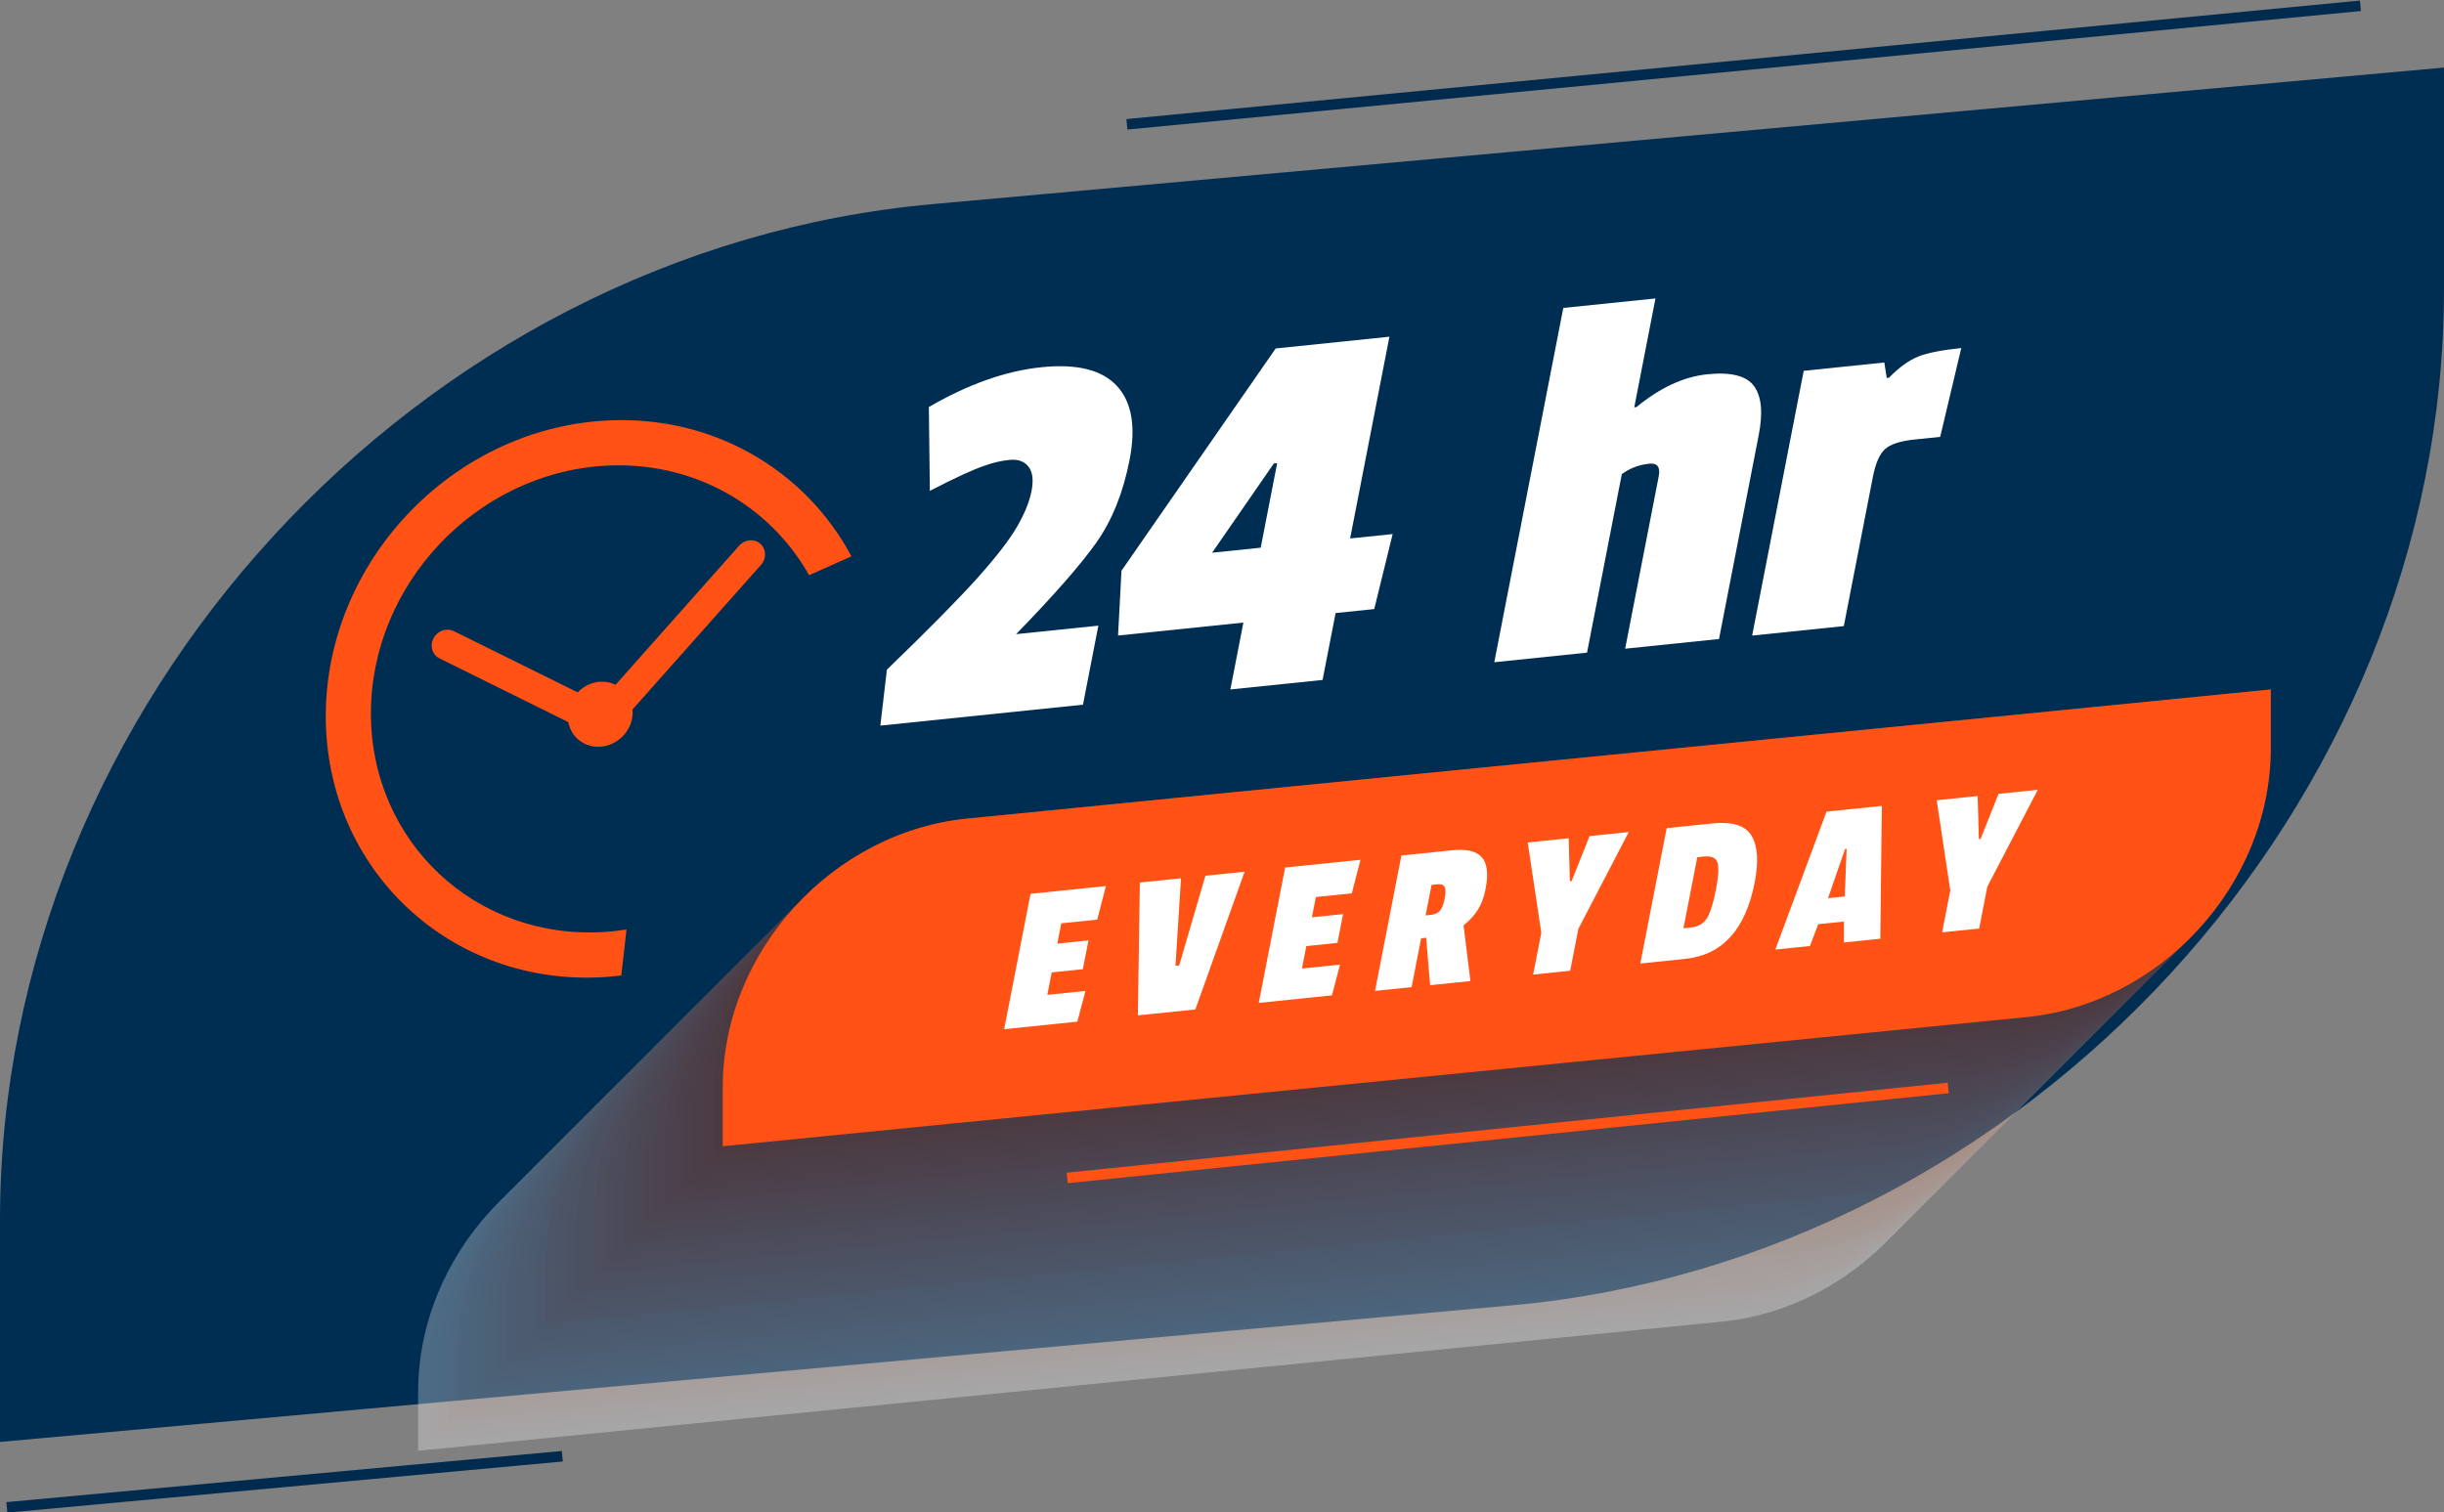<?xml version="1.0" encoding="UTF-8"?>
<svg xmlns="http://www.w3.org/2000/svg" viewBox="0 0 1708.61 1057.56">
  <rect x="0" y="0" width="1708.61" height="1057.56" fill="#808080" stroke="none"/>
  <defs>
    <style>
      .cls-1 {
        fill: #ffa07e;
      }

      .cls-1, .cls-2, .cls-3, .cls-4, .cls-5, .cls-6, .cls-7, .cls-8, .cls-9, .cls-10, .cls-11, .cls-12, .cls-13, .cls-14, .cls-15, .cls-16, .cls-17, .cls-18, .cls-19, .cls-20, .cls-21, .cls-22, .cls-23, .cls-24, .cls-25, .cls-26, .cls-27, .cls-28, .cls-29, .cls-30, .cls-31, .cls-32, .cls-33, .cls-34 {
        stroke-width: 0px;
      }

      .cls-2 {
        fill: #ffe9e1;
      }

      .cls-3 {
        fill: #ff956f;
      }

      .cls-4 {
        fill: #ffc7b3;
      }

      .cls-5 {
        fill: #ffb69c;
      }

      .cls-6 {
        fill: #ff8a60;
      }

      .cls-7 {
        fill: #ff632b;
      }

      .cls-8 {
        fill: #ffbca4;
      }

      .cls-9 {
        fill: #ffd8ca;
      }

      .cls-10 {
        fill: #fff9f7;
      }

      .cls-11 {
        fill: #ffd2c2;
      }

      .cls-12 {
        fill: #002d52;
      }

      .cls-35 {
        isolation: isolate;
      }

      .cls-13 {
        fill: #ff6832;
      }

      .cls-14 {
        fill: #ff7949;
      }

      .cls-15 {
        fill: #fff4f0;
      }

      .cls-16 {
        fill: #ff6e3a;
      }

      .cls-17 {
        fill: #ff8458;
      }

      .cls-18 {
        fill: #ffa686;
      }

      .cls-19 {
        fill: #ffeee8;
      }

      .cls-20 {
        fill: #ff581c;
      }

      .cls-21 {
        fill: #ffded2;
      }

      .cls-22 {
        fill: #fff;
      }

      .cls-23 {
        fill: #ff5214;
      }

      .cls-36 {
        mix-blend-mode: multiply;
        opacity: .3;
      }

      .cls-24 {
        fill: #002b4f;
      }

      .cls-25 {
        fill: #ff7f51;
      }

      .cls-26 {
        fill: #ffc2ac;
      }

      .cls-27 {
        fill: #ffab8d;
      }

      .cls-28 {
        fill: #ff7341;
      }

      .cls-29 {
        fill: #ffcdbb;
      }

      .cls-30 {
        fill: #ff9b77;
      }

      .cls-31 {
        fill: #ff8f67;
      }

      .cls-32 {
        fill: #ff5d23;
      }

      .cls-33 {
        fill: #ffb195;
      }

      .cls-34 {
        fill: #ffe3d9;
      }
    </style>
  </defs>
  <g class="cls-35">
    <g id="Layer_1" data-name="Layer 1">
      <g>
        <path class="cls-12" d="M1056.29,912.82L0,1008.29v-155.1C0,492.92,292.05,174.83,652.32,142.71L1708.61,47.24v155.1c0,360.27-292.05,678.36-652.32,710.48Z"/>
        <g>
          <g>
            <path class="cls-22" d="M649.36,284.61c27.57-15.97,53.77-25.25,78.61-27.81,24.84-2.57,42.45,1.8,52.87,13.09,10.41,11.3,13.36,28.48,8.88,51.54-4.49,23.06-12.22,42.35-23.18,57.88-10.97,15.52-29.69,36.9-56.18,64.13l57.51-5.94-10.76,55.27-141.66,14.63,4.58-39.1c29.51-28.55,50.72-50.05,63.63-64.51,12.9-14.46,22-26.25,27.31-35.4,5.31-9.13,8.7-17.49,10.19-25.1,1.47-7.6.76-13.26-2.17-17-2.93-3.73-7.36-5.3-13.27-4.69-5.92.61-11.73,1.96-17.44,4.07-7.82,2.58-20.56,8.44-38.22,17.58l-.69-58.63Z"/>
            <path class="cls-22" d="M960.75,425.9l-27.02,2.79-9.11,46.77-64.46,6.65,9.1-46.76-87.63,9.05,2.4-45.31,107.81-155.43,79.51-8.21-27.47,141.07,29.73-3.07-12.87,52.45ZM881.36,382.98l11.52-59.13-2.32.24-43.17,62.41,33.97-3.51Z"/>
            <path class="cls-22" d="M1144.09,284.63c16.51-13.57,33.01-21.21,49.47-22.91,16.47-1.7,27.35,1.04,32.64,8.19,5.29,7.16,6.4,18.59,3.34,34.3l-27.77,142.62-65.62,6.78,23.48-120.58c1.25-6.44-.96-9.37-6.62-8.79-7.21.75-13.6,3.17-19.19,7.29l-24.31,124.84-64.85,6.7,48.24-247.74,64.46-6.65-14.83,76.14,1.55-.17Z"/>
            <path class="cls-22" d="M1309.27,333.84l-20.25,103.97-64.08,6.63,36.04-185.14,56.36-5.82,1.68,10.81,1.54-.16c7.22-7.31,14.05-12.24,20.47-14.8,6.42-2.56,16.45-4.55,30.1-5.96l-14.74,62.12-17.76,1.83c-10.03,1.04-16.97,3.27-20.79,6.69-3.82,3.43-6.68,10.03-8.58,19.82Z"/>
          </g>
          <path class="cls-23" d="M516.93,381.37c-.07.07-.14.15-.21.23l-86.37,97.24c-2.94-1.4-6.22-2.23-9.79-2.16-6.48.13-12.41,3.01-16.73,7.46l-86.46-42.78c-5.06-2.5-11.37-.48-14.27,4.95-2.82,5.23-1,11.51,4.06,14.02l90.14,44.6c1.87,10.09,10.55,17.48,21.35,17.26,12.54-.25,23.12-10.65,23.65-23.21.04-.96-.09-1.87-.16-2.8l89.86-101.17c3.97-4.46,3.76-11.09-.46-14.8-4.15-3.64-10.63-3.11-14.62,1.15ZM422.3,294.15c-107.28,6.67-194.55,99.37-194.55,206.64s87.27,189.12,194.55,182.46c4.05-.25,8.07-.67,12.06-1.16l3.63-32.13c-5.16.82-10.39,1.42-15.69,1.74-89.88,5.59-163-62.99-163-152.87s73.12-167.55,163-173.13c61.83-3.84,115.72,27.41,143.34,76.54l29.6-13.23c-32.35-60.64-97.7-99.54-172.94-94.86Z"/>
        </g>
        <rect class="cls-24" x="785.82" y="41.74" width="866.35" height="7.36" transform="translate(1.25 116.9) rotate(-5.49)"/>
        <rect class="cls-24" x="4.06" y="1032.46" width="389.97" height="7.37" transform="translate(-94.24 22.64) rotate(-5.26)"/>
        <g>
          <g class="cls-36">
            <path class="cls-22" d="M1201.73,924.39l-909.42,90.1v-41.09c0-95.44,77.37-179.71,172.81-188.22l909.42-90.1v41.09c0,95.44-77.37,179.71-172.81,188.22Z"/>
            <path class="cls-10" d="M1208.6,917.52l-909.42,90.1v-41.09c0-95.44,77.37-179.71,172.81-188.22l909.42-90.1v41.09c0,95.44-77.37,179.71-172.81,188.22Z"/>
            <path class="cls-15" d="M1215.47,910.65l-909.42,90.1v-41.09c0-95.44,77.37-179.71,172.81-188.22l909.42-90.1v41.09c0,95.44-77.37,179.71-172.81,188.22Z"/>
            <path class="cls-19" d="M1222.34,903.78l-909.42,90.1v-41.09c0-95.44,77.37-179.71,172.81-188.22l909.42-90.1v41.09c0,95.44-77.37,179.71-172.81,188.22Z"/>
            <path class="cls-2" d="M1229.21,896.91l-909.42,90.1v-41.09c0-95.44,77.37-179.71,172.81-188.22l909.42-90.1v41.09c0,95.44-77.37,179.71-172.81,188.22Z"/>
            <path class="cls-34" d="M1236.08,890.04l-909.42,90.1v-41.09c0-95.44,77.37-179.71,172.81-188.22l909.42-90.1v41.09c0,95.44-77.37,179.71-172.81,188.22Z"/>
            <path class="cls-21" d="M1242.95,883.17l-909.42,90.1v-41.09c0-95.44,77.37-179.71,172.81-188.22l909.42-90.1v41.09c0,95.44-77.37,179.71-172.81,188.22Z"/>
            <path class="cls-9" d="M1249.82,876.3l-909.42,90.1v-41.09c0-95.44,77.37-179.71,172.81-188.22l909.42-90.1v41.09c0,95.44-77.37,179.71-172.81,188.22Z"/>
            <path class="cls-11" d="M1256.69,869.43l-909.42,90.1v-41.09c0-95.44,77.37-179.71,172.81-188.22l909.42-90.1v41.09c0,95.44-77.37,179.71-172.81,188.22Z"/>
            <path class="cls-29" d="M1263.56,862.56l-909.42,90.1v-41.09c0-95.44,77.37-179.71,172.81-188.22l909.42-90.1v41.09c0,95.44-77.37,179.71-172.81,188.22Z"/>
            <path class="cls-4" d="M1270.43,855.69l-909.42,90.1v-41.09c0-95.44,77.37-179.71,172.81-188.22l909.42-90.1v41.09c0,95.44-77.37,179.71-172.81,188.22Z"/>
            <path class="cls-26" d="M1277.3,848.82l-909.42,90.1v-41.09c0-95.44,77.37-179.71,172.81-188.22l909.42-90.1v41.09c0,95.44-77.37,179.71-172.81,188.22Z"/>
            <path class="cls-8" d="M1284.17,841.95l-909.42,90.1v-41.09c0-95.44,77.37-179.71,172.81-188.22l909.42-90.1v41.09c0,95.44-77.37,179.71-172.81,188.22Z"/>
            <path class="cls-5" d="M1291.04,835.08l-909.42,90.1v-41.09c0-95.44,77.37-179.71,172.81-188.22l909.42-90.1v41.09c0,95.44-77.37,179.71-172.81,188.22Z"/>
            <path class="cls-33" d="M1297.91,828.21l-909.42,90.1v-41.09c0-95.44,77.37-179.71,172.81-188.22l909.42-90.1v41.09c0,95.44-77.37,179.71-172.81,188.22Z"/>
            <path class="cls-27" d="M1304.78,821.34l-909.42,90.1v-41.09c0-95.44,77.37-179.71,172.81-188.22l909.42-90.1v41.09c0,95.44-77.37,179.71-172.81,188.22Z"/>
            <path class="cls-18" d="M1311.65,814.47l-909.42,90.1v-41.09c0-95.44,77.37-179.71,172.81-188.22l909.42-90.1v41.09c0,95.44-77.37,179.71-172.81,188.22Z"/>
            <path class="cls-1" d="M1318.52,807.6l-909.42,90.1v-41.09c0-95.44,77.37-179.71,172.81-188.22l909.42-90.1v41.09c0,95.44-77.37,179.71-172.81,188.22Z"/>
            <path class="cls-30" d="M1325.39,800.73l-909.42,90.1v-41.09c0-95.44,77.37-179.71,172.81-188.22l909.42-90.1v41.09c0,95.44-77.37,179.71-172.81,188.22Z"/>
            <path class="cls-3" d="M1332.26,793.86l-909.42,90.1v-41.09c0-95.44,77.37-179.71,172.81-188.22l909.42-90.1v41.09c0,95.44-77.37,179.71-172.81,188.22Z"/>
            <path class="cls-31" d="M1339.13,786.99l-909.42,90.1v-41.09c0-95.44,77.37-179.71,172.81-188.22l909.42-90.1v41.09c0,95.44-77.37,179.71-172.81,188.22Z"/>
            <path class="cls-6" d="M1346,780.12l-909.42,90.1v-41.09c0-95.44,77.37-179.71,172.81-188.22l909.42-90.1v41.09c0,95.44-77.37,179.71-172.81,188.22Z"/>
            <path class="cls-17" d="M1352.87,773.25l-909.42,90.1v-41.09c0-95.44,77.37-179.71,172.81-188.22l909.42-90.1v41.09c0,95.44-77.37,179.71-172.81,188.22Z"/>
            <path class="cls-25" d="M1359.74,766.38l-909.42,90.1v-41.09c0-95.44,77.37-179.71,172.81-188.22l909.42-90.1v41.09c0,95.44-77.37,179.71-172.81,188.22Z"/>
            <path class="cls-14" d="M1366.61,759.51l-909.42,90.1v-41.09c0-95.44,77.37-179.71,172.81-188.22l909.42-90.1v41.09c0,95.44-77.37,179.71-172.81,188.22Z"/>
            <path class="cls-28" d="M1373.48,752.64l-909.42,90.1v-41.09c0-95.44,77.37-179.71,172.81-188.22l909.42-90.1v41.09c0,95.44-77.37,179.71-172.81,188.22Z"/>
            <path class="cls-16" d="M1380.35,745.77l-909.42,90.1v-41.09c0-95.44,77.37-179.71,172.81-188.22l909.42-90.1v41.09c0,95.44-77.37,179.71-172.81,188.22Z"/>
            <path class="cls-13" d="M1387.22,738.9l-909.42,90.1v-41.09c0-95.44,77.37-179.71,172.81-188.22l909.42-90.1v41.09c0,95.44-77.37,179.71-172.81,188.22Z"/>
            <path class="cls-7" d="M1394.09,732.03l-909.42,90.1v-41.09c0-95.44,77.37-179.71,172.81-188.22l909.42-90.1v41.09c0,95.44-77.37,179.71-172.81,188.22Z"/>
            <path class="cls-32" d="M1400.96,725.16l-909.42,90.1v-41.09c0-95.44,77.37-179.71,172.81-188.22l909.42-90.1v41.09c0,95.44-77.37,179.71-172.81,188.22Z"/>
            <path class="cls-20" d="M1407.83,718.29l-909.42,90.1v-41.09c0-95.44,77.37-179.71,172.81-188.22l909.42-90.1v41.09c0,95.44-77.37,179.71-172.81,188.22Z"/>
            <path class="cls-23" d="M1414.7,711.42l-909.42,90.1v-41.09c0-95.44,77.37-179.71,172.81-188.22l909.42-90.1v41.09c0,95.44-77.37,179.71-172.81,188.22Z"/>
          </g>
          <path class="cls-23" d="M1414.7,711.42l-909.42,90.1v-41.09c0-95.44,77.37-179.71,172.81-188.22l909.42-90.1v41.09c0,95.44-77.37,179.71-172.81,188.22Z"/>
          <g>
            <path class="cls-22" d="M753.17,714.4l-51.16,5.29,18.44-94.67,52.68-5.44-6.06,23.48-25.13,2.6-2.76,14.18,21.77-2.25-3.92,20.13-21.77,2.25-3.06,15.7,26.65-2.75-5.68,21.5Z"/>
            <path class="cls-22" d="M870.11,609.56l-34.42,96.32-40.19,4.15,1.38-92.91,28.77-2.97-3.86,61.2,2.59-.27,18.32-62.69,27.41-2.83Z"/>
            <path class="cls-22" d="M931.16,696.02l-51.16,5.28,18.44-94.67,52.68-5.44-6.06,23.48-25.13,2.59-2.76,14.18,21.77-2.25-3.92,20.13-21.77,2.25-3.06,15.7,26.65-2.76-5.68,21.5Z"/>
            <path class="cls-22" d="M1038.6,621.58c-1.11,5.69-2.89,10.51-5.35,14.45-2.46,3.94-5.8,7.62-10.06,11.04l4.8,38.94-28.18,2.91-2.79-33.17-3.5.36-6.65,34.15-25.59,2.64,18.44-94.67,35.32-3.65c10.15-1.05,17.13.57,20.91,4.86,3.8,4.29,4.67,11.67,2.63,22.13ZM1006.69,636.83c1.42-1.64,2.52-4.47,3.29-8.48.78-4.01.77-6.75-.04-8.21-.81-1.46-2.48-2.06-5.02-1.8l-4.11.42-4.16,21.34,3.96-.41c2.64-.27,4.67-1.23,6.08-2.87Z"/>
            <path class="cls-22" d="M1138.69,581.81l-35.27,67.73-5.7,29.27-25.89,2.67,5.7-29.27-9.5-63.1,28.62-2.96.86,30.08,1.22-.12,12.54-31.47,27.41-2.83Z"/>
            <path class="cls-22" d="M1226.71,617.09c-6.41,32.93-22.61,50.73-48.59,53.42l-31.37,3.24,18.44-94.67,31.97-3.3c13.9-1.44,23.02,1.43,27.34,8.6,4.32,7.17,5.06,18.08,2.21,32.71ZM1193.47,641.81c2.32-3.97,4.35-10.46,6.1-19.45,1.76-9,2.16-15.29,1.22-18.87s-4.16-5.1-9.64-4.54l-4.57.47-9.67,49.7,5.02-.52c5.38-.55,9.23-2.82,11.54-6.79Z"/>
            <path class="cls-22" d="M1314.53,656.41l-25.43,2.63v-14.64s-17.95,1.86-17.95,1.86l-5.8,15.24-24.21,2.5,35.79-96.46,38.67-4-1.07,92.88ZM1289.7,626.86l1.27-33.3-1.06.11-11.92,34.39,11.72-1.21Z"/>
            <path class="cls-22" d="M1424.62,552.28l-35.27,67.73-5.7,29.27-25.89,2.68,5.7-29.27-9.5-63.1,28.63-2.96.85,30.09,1.22-.13,12.54-31.47,27.41-2.83Z"/>
          </g>
          <rect class="cls-23" x="744.49" y="788.55" width="619.11" height="7.37" transform="translate(-75.01 111.15) rotate(-5.83)"/>
        </g>
      </g>
    </g>
  </g>
</svg>